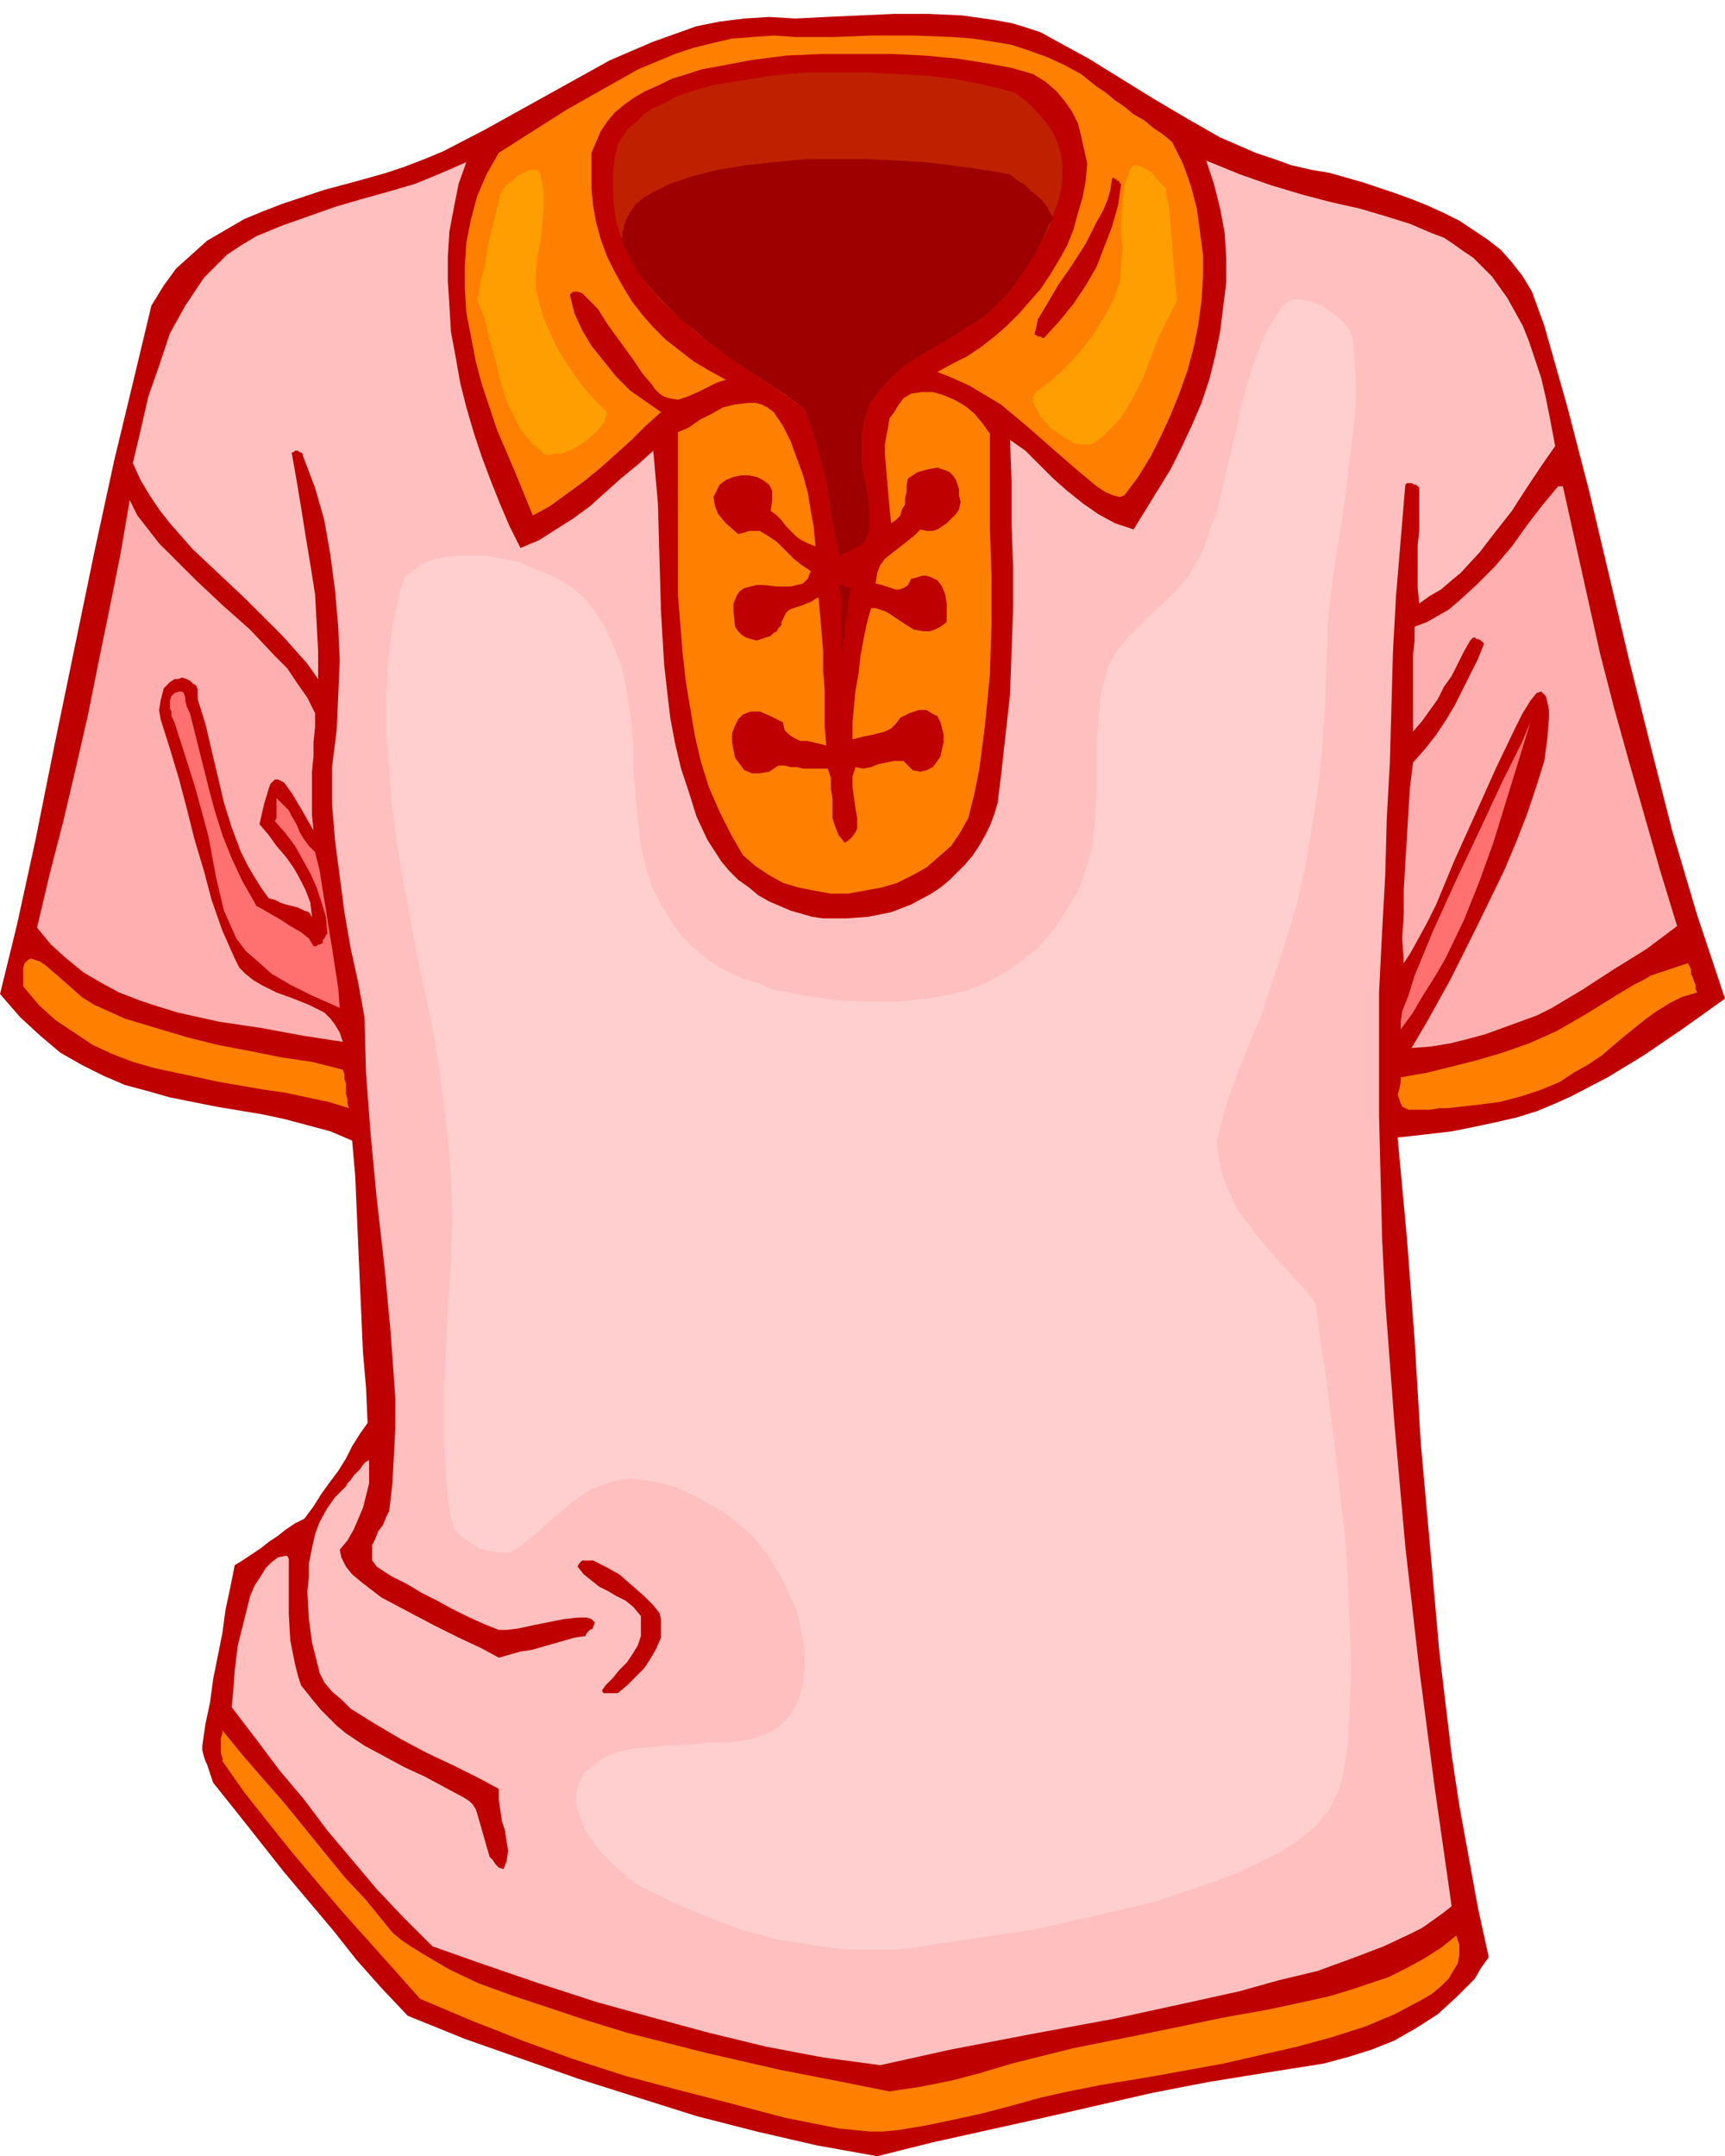 <svg xmlns="http://www.w3.org/2000/svg" fill-rule="evenodd" height="4.653in" preserveAspectRatio="none" stroke-linecap="round" viewBox="0 0 1117 1397" width="3.722in"><style>.brush1{fill:#bf0000}.pen1{stroke:none}.brush2{fill:#ff7f00}.brush4{fill:#9e0000}</style><path class="pen1 brush1" d="m683 26 22 12 21 13 21 13 22 13 21 12 23 10 12 4 11 4 13 3 12 2 21 6 21 7 11 4 10 4 11 5 10 5 9 6 9 6 9 7 7 8 7 9 6 10 4 11 4 11 15 53 14 54 13 55 13 55 14 56 14 55 8 27 8 27 9 27 9 27-28 20-25 17-23 14-23 12-11 5-12 5-13 4-13 3-14 3-15 3-17 2-18 2 6 65 5 66 4 67 6 67 6 68 8 67 5 33 6 33 6 33 7 32-5 7-4 7-6 6-6 6-12 11-14 9-14 8-15 6-16 5-15 4-38 6-37 6-36 7-35 8-35 8-36 8-36 8-36 9-39-7-39-9-39-10-38-12-38-12-37-13-37-13-37-15-17-18-16-18-15-19-16-19-16-19-15-19-15-19-16-20-1-3-1-3-1-3-1-3-1-2-1-3-1-4v-3l2-14 3-14 2-15 3-15 3-15 2-15 3-14 3-15 5-3 6-4 6-4 5-4 6-4 5-4 6-4 6-3 6-8 5-8 5-7 6-8 5-8 4-8 5-8 5-7-1-23-2-23-1-23-1-22-1-23-1-23-1-23-2-23-14-6-15-4-15-4-14-3-30-5-30-6-14-4-15-4-14-6-14-7-14-8-13-11-13-12-13-15 11-45 12-55 12-60 13-63 13-63 13-60 13-54 11-46 8-13 8-11 10-9 10-9 12-7 12-7 12-5 13-5 27-9 26-7 14-4 12-4 13-5 12-5 27-14 27-15 27-15 27-15 14-6 14-6 14-5 14-5 15-3 16-2 16-1 17 1 20-1 22-1 22-1h22l22 1 21 3 11 2 10 3 9 3 9 5z"/><path class="pen1 brush2" d="m759 92 7 14 5 14 4 15 2 15 2 15v15l-1 15-2 15-3 15-4 15-5 14-6 15-6 13-7 14-8 13-9 12-3 1-4-1-5-2-6-4-12-10-15-13-17-15-18-15-10-6-10-6-11-5-10-4 9-5 10-5 9-6 9-7 8-7 8-8 7-8 7-8 6-9 6-10 5-9 4-10 3-11 3-10 2-11 1-11-2-9-2-9-2-8-4-8-5-7-5-6-7-6-8-5-14-4-16-3-19-3-21-2-21-1h-46l-23 1-23 3-21 4-11 2-9 3-10 3-8 4-9 4-7 4-7 5-6 5-5 6-4 6-3 7-3 7v23l1 11 2 11 3 11 4 11 5 10 5 9 6 10 7 9 7 8 8 8 9 7 9 7 10 6 11 6-6 2-6 3-6 3-7 3-6 2-6-1-3-1-3-2-3-3-2-3-6-7-6-9-8-11-8-11-7-11-7-7-3-3-3-1h-3l-2 2 3 12 5 11 6 10 8 10 8 10 9 9 10 7 10 7-10 9-9 9-10 9-10 9-11 9-11 8-11 8-11 6-11-27-12-28-5-15-5-15-4-15-3-16-3-15-1-16v-15l1-15 3-15 4-15 6-14 8-14 22-14 22-14 23-13 23-13 12-5 12-5 12-4 12-3 13-3 13-1 14-1 14 1h25l25-1h26l26 1 13 1 13 2 12 2 12 4 11 4 11 5 11 6 10 8 6 4 6 5 6 4 6 5 7 4 6 5 6 4 6 5z"/><path class="pen1" style="fill:#bf2100" d="m657 60 8 6 7 7 5 6 5 7 3 7 2 7 1 7v8l-1 8-2 8-3 8-3 9-10 18-13 20-6 7-7 7-7 6-8 5-16 10-17 10-8 5-7 6-6 6-6 7-5 7-3 9-2 10v18l1 8 2 7 1 8 1 7v15l-3 7-2 2-2 1-2 1-2 1-2 1-2 1-2 1-2 2-3-12-2-12-2-12-2-13-3-12-3-12-4-12-4-11-17-12-21-14-11-8-12-8-11-9-11-10-11-10-9-11-8-13-7-13-2-7-2-7-1-7-1-8v-16l1-9 2-9 3-5 4-6 5-4 5-5 6-4 7-3 7-4 8-3 17-5 19-3 19-3 21-2h40l20 1 19 1 17 2 16 3 13 3 11 3z"/><path class="pen1 brush4" d="m654 113 5 4 5 3 4 4 4 3 3 3 3 4 2 4 2 3-3 5-2 5-3 6-3 6-3 5-4 6-4 6-4 6-6 7-7 7-7 6-8 5-16 10-17 10-8 5-7 6-6 6-6 7-5 7-3 9-2 10v18l1 8 2 7 1 8 1 7v15l-3 7-2 2-2 1-2 1-2 1-2 1-2 1-2 1-2 2-3-12-2-12-2-12-2-13-3-12-3-12-4-12-4-11-12-9-15-10-17-11-18-13-8-7-9-7-8-8-8-8-7-8-7-9-5-10-5-10 1-2v-3l1-2v-2l1-2v-1l1-2 3-5 3-4 5-4 5-3 12-6 15-5 16-4 18-3 19-2 20-2h39l19 1 19 1 16 2 15 2 13 2 11 2z"/><path class="pen1" style="fill:#ffbfbf" d="m1007 289-9 13-10 15-9 14-11 14-10 13-12 13-6 5-7 6-7 4-7 5-1-10v-28l1-9v-28l-1-1-1-1h-1l-2-1h-3l-1 1-3 36-3 36-2 36-1 36-1 36-2 36-1 37-2 36-2 40v80l1 40 1 40 2 40 3 40 3 40 7 79 9 79 10 77 11 77-5 4-7 5-7 5-8 4-17 8-21 8-22 8-25 6-25 7-27 6-55 12-54 10-52 10-45 10-37-5-37-7-37-9-37-10-36-10-37-12-35-12-34-12-19-19-17-18-16-19-16-19-15-20-16-19-15-20-16-21 1-10 1-14 2-16 4-16 2-8 2-8 3-7 4-6 3-5 4-4 4-3 5-1h1l1 2v36l1 17 3 15 2 8 2 6 4 5 4 5 5 6 5 5 5 5 6 5 12 8 13 7 13 7 13 6 13 7 13 7 3 2 2 2 2 3 1 3 2 7 2 7 2 7 2 7 2 2 2 3 2 2 3 1 2-5 1-7-1-6-1-7-2-6-1-7-1-7v-7l-13-7-16-8-17-8-17-9-17-10-16-10-6-6-6-5-5-6-3-6-2-8-3-12-2-15-1-18 1-9v-9l2-10 2-9 3-8 5-9 5-7 7-7 1-2 2-2 2-3 2-2 2-2 2-3 2-2 2-1v15l-2 8-2 8-3 7-3 7-4 7-5 6 1 5 3 6 4 5 6 5 13 10 17 9 17 9 16 8 15 7 11 6 7-2 7-2 7-1 7-2 7-2 7-2 7-2 7-1 1-2 1-1 1-1 2-1v-1l1-2v-1l-2-2-3-1h-6l-9 1-10 2-10 2-9 2-8 1h-5l-10-4-11-5-10-5-9-5-10-5-10-6-10-5-9-6-3-4v-10l2-4 2-5 3-4 2-5 2-4 2-17 1-18 1-19v-19l-3-42-4-43-5-44-4-42-3-40-1-36-4-22-5-23-4-23-3-23-3-23-2-24v-24l3-24 1-22 1-23-1-22-2-23-3-23-4-23-6-21-8-21v-1l-1-1h-1l-1-1h-2l-1 1h-1v1l3 17 3 18 3 19 3 18 3 19 1 18 1 19v18l-7-10-8-9-8-9-8-8-16-16-17-16-17-16-15-17-7-9-6-9-6-10-5-11 5-21 5-22 7-20 7-21 5-9 5-9 6-9 6-9 7-7 8-8 9-6 10-6 17-7 17-6 17-6 17-5 18-5 17-5 17-7 16-7-5 14-3 15-3 16-1 16v16l1 16 1 17 3 16 3 17 4 16 5 17 5 15 6 16 6 15 6 14 7 14 12-5 11-7 11-7 11-8 10-9 10-9 11-9 10-9 3 34 1 35 1 35 2 34 2 18 2 17 3 16 4 17 5 15 5 16 7 15 9 14 5 6 6 6 7 5 6 5 7 4 7 3 7 3 7 2 7 2 7 1h15l14-1 15-3 13-5 13-7 6-4 6-5 5-5 5-5 5-6 4-6 4-7 3-6 3-8 2-7 1-8 1-8 3-27 3-27 1-28 1-27v-28l-1-27v-28l-1-27 10 7 9 9 9 9 9 8 10 8 10 7 11 6 12 4 8-13 8-13 8-13 7-14 7-15 6-14 5-15 4-16 3-15 2-16 2-16v-16l-1-16-3-16-4-16-5-15 22 9 20 7 20 6 19 5 18 4 17 5 16 5 14 6 8 3 6 4 7 5 6 4 6 6 6 6 5 7 5 7 5 9 5 9 4 10 4 12 4 12 3 13 3 15 3 16z"/><path class="pen1 brush1" d="m726 119-2 14-4 14-5 13-5 13-7 12-8 12-9 11-10 11h-1l-1-1h-2l-1-1h-1v-1l1-4 1-5 3-5 3-5 7-12 9-13 9-14 7-14 4-7 3-7 2-7 1-7 1-1 1 1h1v1h1l1 1v1h1z"/><path class="pen1 brush2" d="M641 281v61l1 31v32l-1 32-3 31-2 16-2 15-3 15-4 16-5 9-6 9-8 7-8 7-9 5-10 5-10 3-11 2-11 2h-11l-11-2-10-2-10-3-9-5-9-6-8-7-8-14-7-14-7-16-5-16-4-17-3-18-3-18-2-18-3-38V280l7-3 7-5 8-4 7-4 8-2 9-1h4l4 1 4 2 4 3 6 9 5 10 4 11 4 11 3 11 2 12 2 11 1 12-5-2-4-2-3-2-4-4-3-3-3-4-3-3-4-3 1-7v-6l-2-4-4-3-4-2-5-1h-5l-5 1-5 2-4 3-2 4-2 4 1 6 2 5 5 6 8 7 4-1 3-1h7l5 3 6 4 5 5 6 6 5 4 6 4-2 5-3 3-4 1-4 1h-9l-9-1h-4l-4 1-4 1-3 2-2 3-2 5v6l1 9 2 3 2 2 3 2 3 1 4 1 3-1 3-1 3-1 2-2 2-1 1-2 2-2v-2l1-2 1-2 1-2 2-2 3-1 3-1 3-1 2-1 3-1 3-2 2-1 1 11 1 12 1 12v13l1 12v24l1 12-4-1-4-1-5-1h-4l-4-2-3-2-3-3-1-5-8-4-7-3h-6l-5 2-3 3-2 4-2 5v6l1 5 1 5 3 4 3 4 5 2h5l6-1 6-4h4l4 1h4l4 1h16l2 6v7l1 6v13l2 6 2 5 4 5 3-2 2-2 2-3 1-2v-7l-1-6-1-7-1-7v-7l2-6 5 1 5-1 5-2 5-1 5-1h6l2 2 2 2 2 2 5 1 4-1 4-2 3-4 2-3 1-5 1-4v-5l-1-4-1-4-2-4-4-2-3-2h-5l-6 2-6 3-3 4-3 3-4 2-4 1-4 1-5 1-4 1-4 1v-11l1-11 1-10 2-11 1-10 2-11 2-10 3-11h3l3 1 3 1 2 1 6 4 6 4 5 3 6 1h4l3-1 4-2 4-3v-12l-1-6-2-5-3-4-4-2-3-1h-3l-3 1-4 1-2 4-3 2-3 1h-2l-3-1-3-1-3-1-4-1 1-7 2-5 3-4 5-4 4-3 5-4 5-4 4-4 4 1h4l3-1 3-2 3-2 3-3 3-3 2-3 1-5-1-4v-4l-1-3-1-3-2-3-2-2-2-1-6-2-6 1-7 2-6 4-1 4v5l-1 4v4l-2 3-1 4-3 3-3 2-1-10-1-11-1-12-1-12v-6l1-6 1-5 1-6 3-4 3-5 3-4 5-3 7-1h7l7 2 7 3 7 4 6 5 5 6 5 7z"/><path class="pen1" d="m1086 600-20 15-21 13-20 13-20 12-10 5-11 4-11 4-11 4-11 3-12 3-12 2-13 1 10-17 15-27 17-34 18-37 8-19 7-18 6-18 5-16 2-15 1-13v-5l-1-5-1-4-3-3-3 1-4 5-5 8-5 10-12 25-13 29-14 31-12 29-6 12-6 11-5 9-4 6-1-16 1-16v-16l1-17 1-16 1-17 1-16 2-16 8-9 7-9 6-9 6-10 5-10 5-10 5-10 4-10-1-1-1-1-2-1h-1l-1-1h-1l-1 1-1 1-4 7-4 8-4 8-5 7-4 8-5 7-5 7-6 7v-50l1-9v-9l8-3 7-4 7-4 6-5 12-11 12-12 11-13 10-14 10-13 10-12h3l8 36 8 36 8 36 9 35 10 36 10 35 10 35 11 36zM204 462v9l-1 10v9l-1 10v28l1 10-8-14-6-10-5-7-4-2h-2l-1 1-2 2-1 3-3 10-3 13 6 7 5 7 6 7 5 7 4 7 4 8 3 8 1 9-2-3-3-1-4-2-4-1-4-1-3-1-4-2-4-1-5-7-5-8-4-7-4-8-6-16-5-16-4-17-4-17-4-17-5-16v-6l-1-3-2-1-2-2-2-1-3-1-3 1h-2l-3 2-2 2-2 2-1 4-1 4-1 6 1 6 6 19 6 20 5 19 5 20 6 20 5 19 7 20 8 18 3 6 4 4 5 4 5 3 10 5 11 4 10 4 10 5 4 4 3 4 3 5 2 6-26-4-27-5-27-4-27-6-13-4-12-4-13-5-11-6-12-7-11-9-10-9-9-11 8-34 9-35 8-34 8-35 7-35 7-34 7-35 6-35 5 10 7 9 7 9 8 8 16 16 17 16 18 16 16 17 8 8 6 9 7 10 5 10z" style="fill:#ffafaf"/><path class="pen1 brush4" d="M545 423v-33l-1-6-1-5h3l1 1h2l1 1h1l-1 5-1 5v5l-1 5-1 6v5l-1 5-1 6z"/><path class="pen1" d="M203 613h2l1-1h1l2-1v-2l1-1 1-2 1-1-1-11-3-10-3-9-4-9-5-9-5-9-6-8-7-8 1-2v-13l4 4 4 4 2 4 3 5 2 5 3 5 3 4 4 4 3 12 2 13 2 12 2 13 2 12 2 13 2 13 1 13-18-8-14-7-12-7-9-8-8-7-6-8-4-9-4-9-5-21-5-27-4-15-5-18-6-19-7-22-1-2-1-2v-3l-1-2v-5l1-3 2-2 3-1h2l1 1 1 3v2l1 4 1 2 1 2 4 16 4 16 4 16 4 15 5 16 6 15 7 15 8 14 1 2 4 2 5 3 7 4 6 4 7 4 5 4 3 5zm704 54v-5l1-7 4-10 4-13 12-29 15-33 16-34 14-30 12-24 6-14-8 26-8 26-8 26-9 25-10 25-12 25-7 12-7 11-7 12-8 11z" style="fill:#ff7070"/><path class="pen1 brush2" d="m222 693 1 3v3l1 3v7l1 3v3l1 3-13-4-14-3-14-3-14-2-29-5-28-6-14-3-14-4-13-5-13-6-12-8-12-8-11-10-10-12v-12l1-3 2-2 2-1 3 1 3 1 3 2 7 6 8 7 9 8 8 5 20 9 20 6 20 6 20 5 21 4 20 4 20 3 20 5zm877-50-10 3-8 4-8 5-7 5-15 12-14 12-9 6-9 5-9 6-12 5-12 4-15 4-16 2-18 2h-5l-6 1h-14l-2-1-2-1-1-2-1-3-1-3 1-3 1-5v-3l17-3 16-4 16-4 17-5 17-6 18-8 19-11 21-13 5-3 5-3 6-3 5-3 6-2 6-2 6-2 6-2 1 2 1 2v3l1 2 1 3 1 2v3l1 2z"/><path class="pen1 brush1" d="m427 1045 1 4v12l-3 7-4 7-4 6-6 6-5 5-6 5h-9l-1-1v-1l2-3 5-5 4-5 5-5 4-6 3-5 2-6v-13l-5-6-5-4-6-3-5-3-6-3-5-4-5-4-4-5 1-2 2-2h7l8 4 9 5 8 7 8 7 6 6 4 5z"/><path class="pen1 brush2" d="m250 1247 4 5 6 5 6 4 8 5 17 10 19 9 22 8 24 8 24 8 26 8 51 13 48 11 41 8 30 6 20-3 20-4 19-5 20-6 20-5 20-5 20-4 20-4 29-6 29-6 28-5 28-6 13-3 13-4 12-4 12-4 12-6 11-6 11-7 10-8 2 6v6l-1 6-3 5-3 5-5 5-6 5-7 4-17 9-19 8-22 7-22 6-48 11-44 8-36 6-20 4-18 4-18 5-19 5-18 4-19 4-18 3-10 1h-9l-10-1-10-1-35-7-34-9-35-9-34-9-34-11-33-12-33-13-33-14-16-18-17-19-17-19-17-20-16-19-16-20-15-19-14-20v-2l-1-3v-10l1-3v-2l13 16 13 15 14 16 13 16 13 16 13 16 14 15 13 16z"/><path class="pen1" style="fill:#ffcece" d="m259 383 1-3 1-4 2-3 3-2 6-5 7-3 8-2 9-1h19l10 2 11 2 9 4 10 4 8 4 8 5 7 6 5 6 8 12 6 13 5 12 3 13 2 13 2 13 1 13v13l2 26 3 27 3 13 4 13 6 12 8 13 5 7 7 7 7 6 8 6 9 5 9 4 10 3 9 4 21 4 20 3 21 1h19l19-2 17-3 8-2 8-3 7-3 7-4 7-4 7-5 6-5 6-5 6-7 5-6 5-8 5-8 5-9 3-9 3-9 2-9 2-17 1-18v-35l1-10 1-9 1-10 3-11 1-5 3-6 3-5 3-4 8-9 9-9 9-8 9-9 8-9 6-10 5-10 3-10 4-10 3-11 5-22 5-21 5-22 6-21 4-10 4-10 5-9 6-9 2-2 3-2 3-1h3l7 1 8 3 7 5 6 5 3 3 2 3 1 3 1 3 1 13 1 13v13l-1 13-3 25-3 26-4 26-4 26-3 25-1 26-1 31-2 30-3 27-4 25-4 24-5 22-6 20-6 19-11 33-12 29-9 24-6 20-2 10 1 9 2 10 3 9 4 9 5 9 6 8 6 8 13 15 11 12 9 10 4 6 2 16 5 34 6 48 6 54 2 28 1 28 1 27-1 26-1 23-3 19-2 9-3 7-3 6-3 5-8 9-10 8-12 8-14 7-15 7-16 6-18 6-18 6-38 9-40 9-40 6-39 6-11 1h-34l-22-3-23-4-22-6-21-8-21-9-21-10-9-6-9-8-9-9-8-11-3-5-2-6-2-5-1-5v-5l1-5 2-5 2-4 7-6 7-5 8-3 10-2 19-2 21-1 10-1h10l10-1 9-2 8-3 7-4 3-3 3-3 2-3 3-4 3-8 2-8 1-9v-9l-1-9-2-10-2-9-4-9-4-9-5-9-5-8-6-8-6-7-7-6-7-6-8-5-13-7-12-6-11-3-10-2-9-1-9 1-7 2-8 3-6 3-7 5-6 5-6 5-12 11-13 10-5 3h-7l-6-1-7-2-6-4-6-4-4-5-2-6-2-13-1-14-1-14-1-14v-28l2-28 1-28 2-28 1-28-1-27-2-24-3-24-3-24-4-24-10-47-9-48-4-24-3-23-2-24-2-24v-23l1-23 3-24 5-23z"/><path class="pen1" d="m326 122 2-2 4-3 3-3 4-2 4-2h5l2 3 2 12v11l-1 10-1 10-2 10-1 10v11l3 12 2 7 4 9 4 9 6 10 6 9 6 8 6 7 6 6 2 2 1 2-1 3-1 3-5 6-7 6-8 5-8 3h-4l-4 1-3-1-2-2-5-4-4-5-4-5-3-6-6-12-4-13-3-13-4-14-3-13-5-13 1-3 1-8 3-11 2-13 3-13 3-12 2-8 2-4zm429 0-3-3-3-3-3-4-3-2-4-2-3-1h-2l-2 2-4 12-1 10-1 11v9l1 10-1 11-1 11-4 11-4 8-5 8-5 8-7 9-7 8-7 7-7 6-7 5-2 2-1 2v3l1 3 4 7 6 7 7 5 8 5 4 1h7l2-1 6-4 4-4 5-5 4-5 7-12 6-12 5-13 5-13 6-12 6-12v-3l-1-8-1-12-1-13-1-13-1-12-2-9v-3z" style="fill:#ff9e00"/></svg>
